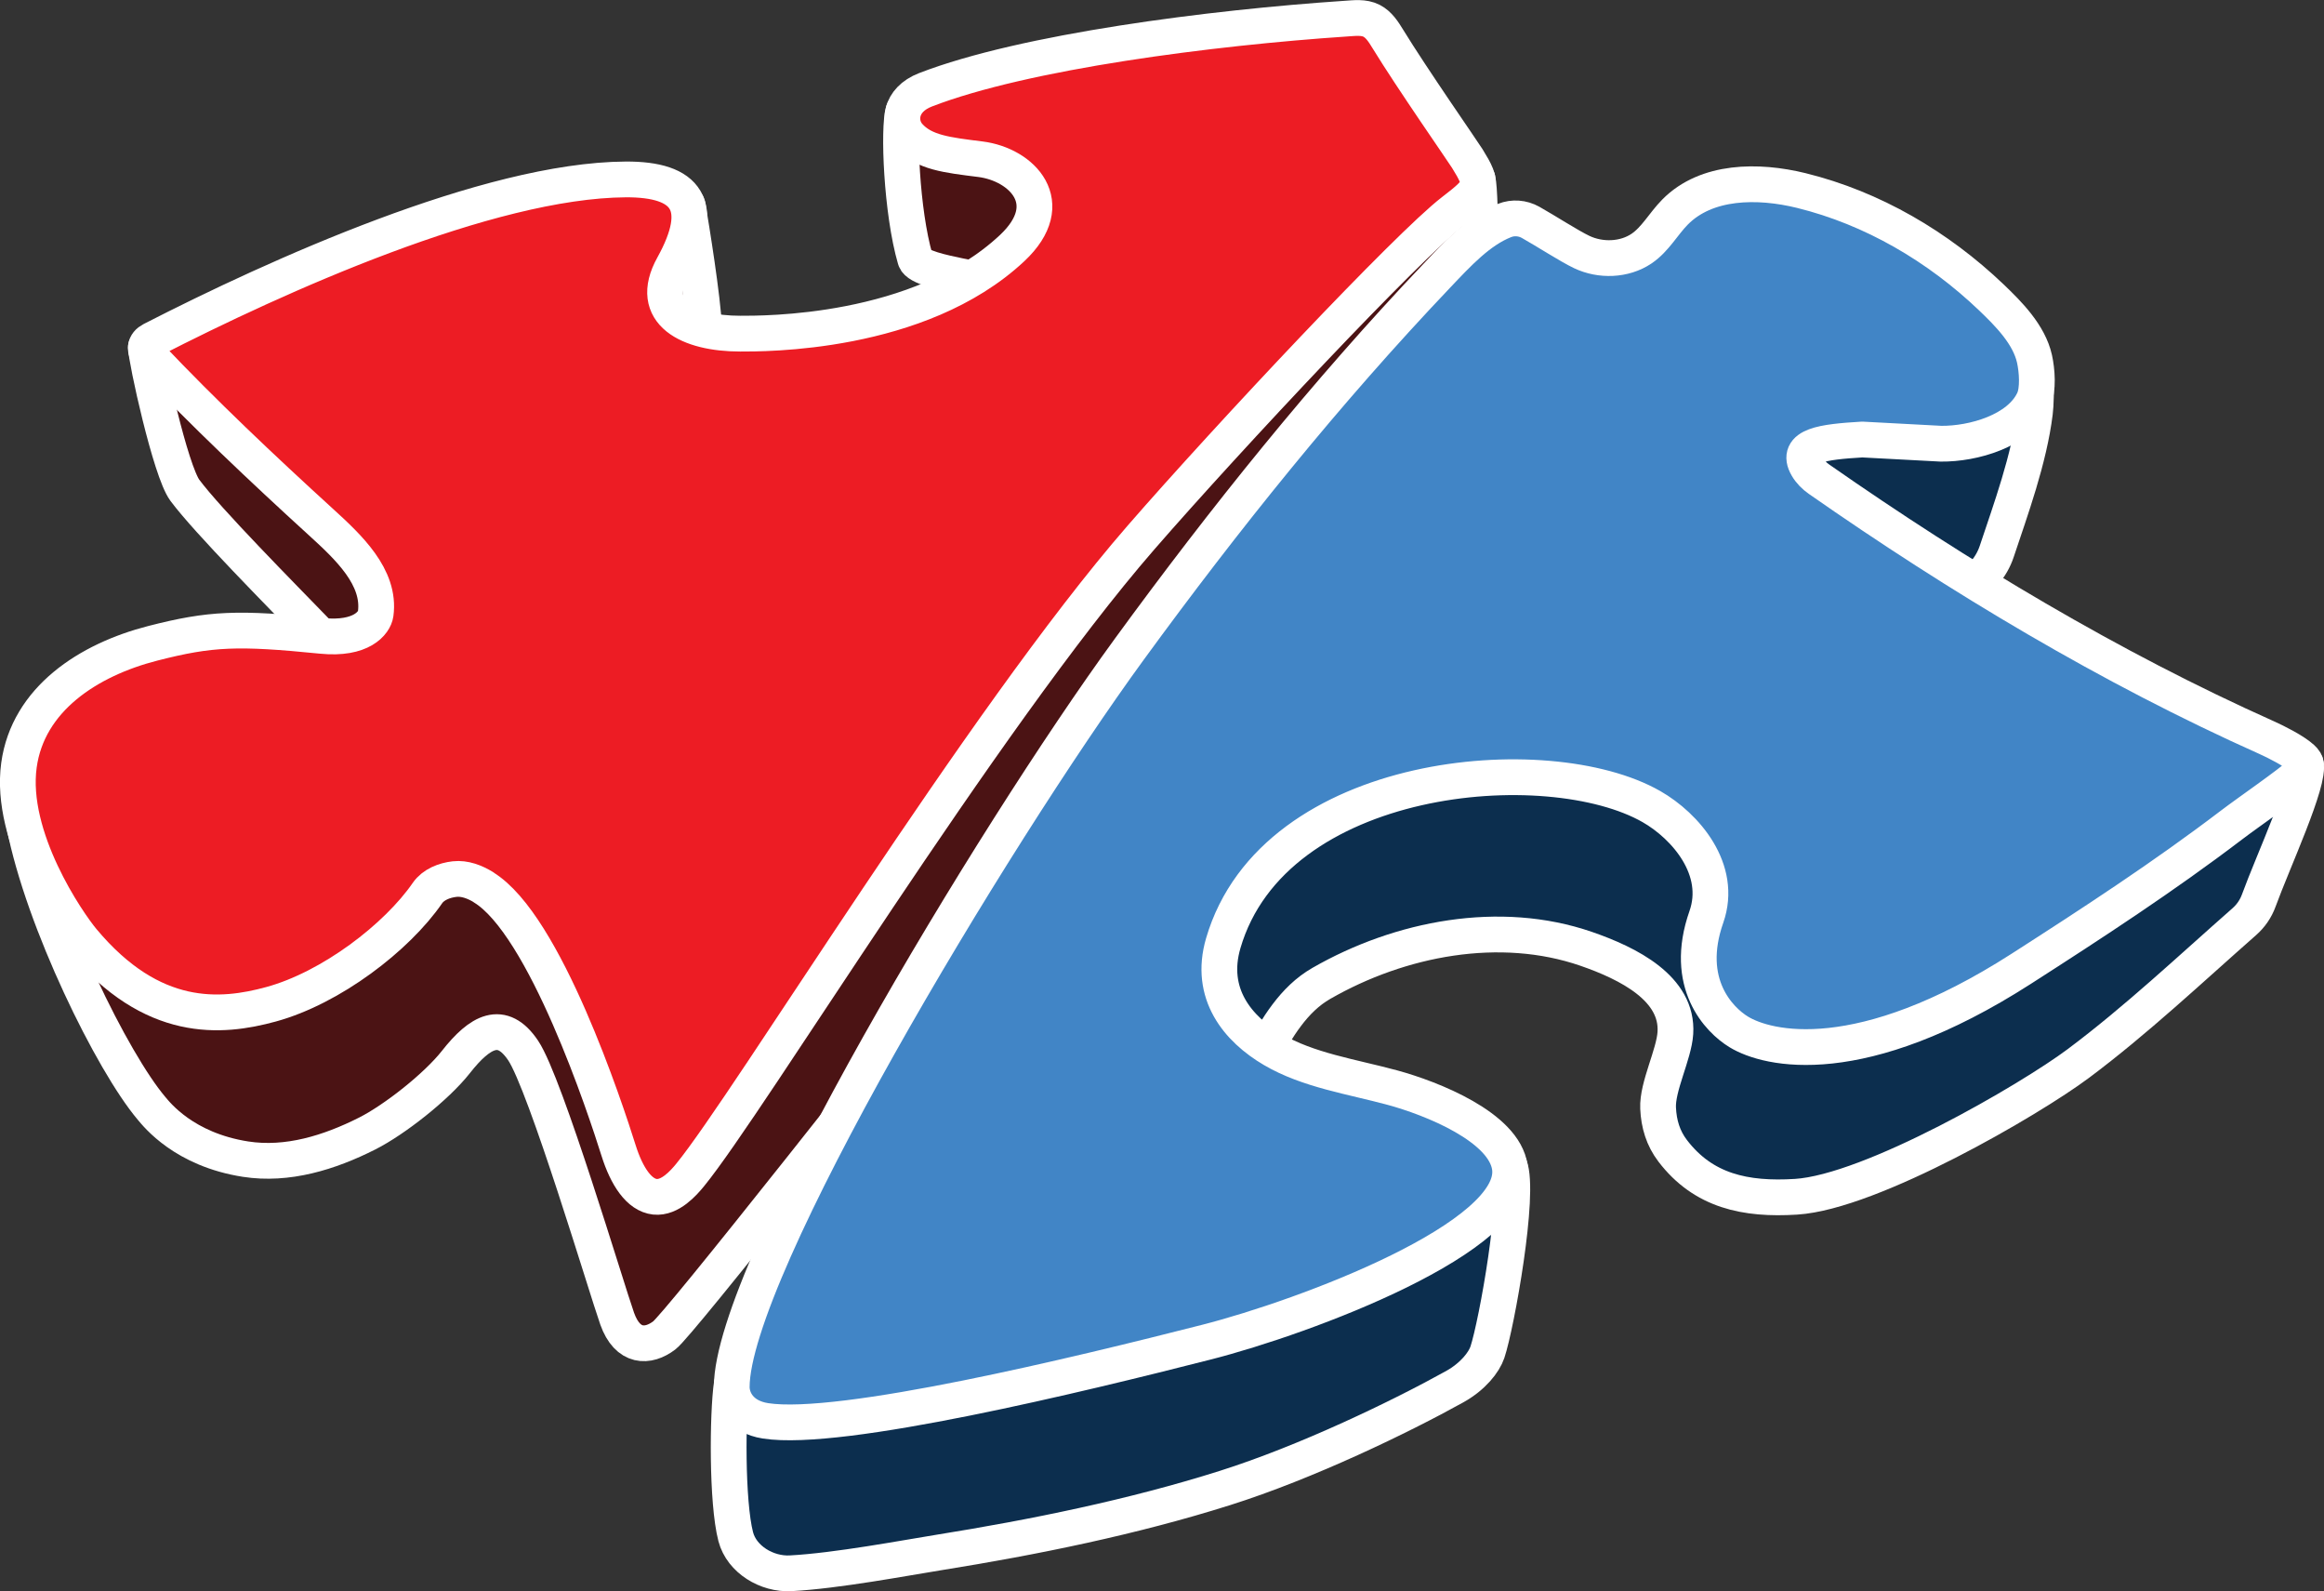 <?xml version="1.0" encoding="UTF-8"?><svg id="Layer_2" xmlns="http://www.w3.org/2000/svg" viewBox="0 0 649.87 444.83"><rect x="0" y="0" width="649.87" height="444.83" fill="#333333" stroke="none"/><g id="Original"><g><g><path d="m554.84,160.27l.08-.09c1.53-1.76,2.69-3.8,3.43-6.01,3.89-11.67,9.08-25.81,10.69-38.89.49-4,.85-18.3-3.18-18.24l-64.98,11.62c-3.42.05-6.25,2.69-6.52,6.11l-2.99,37.85c-.29,3.72,2.54,6.95,6.27,7.14l34.8,5.88c6.45,1.09,13.08.02,18.84-3.08,1.77-.95,3.16-1.82,3.57-2.29Z" style="fill:#0c2e4e; stroke:#fff; stroke-linecap:round; stroke-linejoin:round; stroke-width:10px;"/><path d="m644.75,213.57c1.37,4.65-9.19,27.36-13.13,38.2-.83,2.28-2.23,4.3-4.05,5.9-15.21,13.38-30.18,27.51-46.39,39.63-13.61,10.18-57.93,35.94-78.94,37.26-14.19.89-25.92-1.62-34.5-12.84-2.69-3.52-3.88-7.52-4.08-11.93-.28-6.02,4.45-14.99,4.83-21,.8-12.45-13.06-19.44-24.97-23.55-24.07-8.3-51.96-3-74.03,9.67-15.73,9.03-17.91,31.76-33.6,40.28-.03.02-.08,0-.09-.04l-25.97-102.36s.01-.07.05-.07l131.04-17.29h0s164.43,3.44,164.43,3.44c0,0,.01,0,.02,0l39.32,14.65s.03.02.04.04Z" style="fill:#0c2e4e; stroke:#fff; stroke-linecap:round; stroke-linejoin:round; stroke-width:10px;"/><path d="m407.83,324.21l-184.67,51.67-18.56,11.22c-1.17,8.13-1.39,32.84,1.14,42.5,1.67,6.36,8.72,10.57,15.33,10.22,13-.69,32.04-4.31,41.53-5.83,26.65-4.27,54.15-9.87,79.89-18,22.93-7.24,49.31-20.01,64.28-28.33,5.14-2.86,8.22-6.83,9.17-9.67,2.55-7.65,9.2-44.44,6.18-52.11l-14.29-1.67Z" style="fill:#0c2e4e; stroke:#fff; stroke-linecap:round; stroke-linejoin:round; stroke-width:10px;"/></g><g><path d="m6.72,230.36c5.28,27.18,24.71,66.52,35.61,79.43,1.55,1.84,9.17,11.58,26.33,14.25,11.71,1.82,23.44-1.82,34.02-7.16,7.7-3.89,19.43-13.15,24.82-20.01,6.72-8.56,12.89-11.99,18.79-3.2,6.29,9.37,23.36,66.72,26.29,74.96s8.66,8.12,13.18,4.68c8.32-6.34,219.89-279.14,227.54-286.18.69-.64,1-32.39-.1-36.99l-30.9-11.57L6.72,230.36Z" style="fill:#4b1314; stroke:#fff; stroke-linecap:round; stroke-linejoin:round; stroke-width:10px;"/><path d="m154.97,78.13l8.22,27.11c.18.59,20.77.1,21.33.02l11.51-11.7c.61-.09.9-1.01.88-1.68-.38-8.62-3.55-28.14-4.61-34.36-.14-.83-.96-1.29-1.66-.94l-20.79.88c-.54.27-15.07,20.04-14.89,20.67Z" style="fill:#4b1314; stroke:#fff; stroke-linecap:round; stroke-linejoin:round; stroke-width:10px;"/><path d="m252.63,31.04c-1.47,4.66-.57,28.11,3.31,41.43.66,2.26,7.87,3.73,12.39,4.68,2.69.56,5.4.96,8.14,1.19l41.33,3.45-15.3-50.75h-49.86Z" style="fill:#4b1314; stroke:#fff; stroke-linecap:round; stroke-linejoin:round; stroke-width:10px;"/><path d="m89.16,177.23c-10.93-11.27-31.08-31.6-37.46-40.16-4.05-5.43-10.9-36.79-10.9-40.03l103.27,6.42-25.36,67.68-7.53,26.1-22.03-20.01Z" style="fill:#4b1314; stroke:#fff; stroke-linecap:round; stroke-linejoin:round; stroke-width:10px;"/></g><path d="m461.8,225.49c9.59,5.49,20,17.62,15.36,30.83-6.53,18.59,3.58,28.81,9.03,32.14,8.09,4.96,34.03,11.25,79-17.62,19.92-12.78,39.89-25.8,58.72-40.13,5.04-3.84,15.8-11.17,19.91-14.86,1.49-1.34,1.36-2.57-.12-3.92-2.17-1.98-7.18-4.53-9.92-5.75-43.52-19.44-86.04-44.94-125.12-72.22-1.33-.93-2.51-2.1-3.32-3.51-3.4-5.91,4.32-6.92,15.4-7.58l22,1.17c9.04.1,21.92-3.55,25.92-12.17,1.39-3,.97-8.36.25-11.58-1.52-6.79-7.23-12.53-12.08-17.17-14.87-14.19-33.15-24.93-53.1-29.85-12.15-2.99-26.55-2.89-35.33,6.01-3.26,3.3-5.52,7.62-9.37,10.22-4.82,3.25-11.48,3.45-16.73.95-3.5-1.66-10.16-5.98-14.29-8.29-2.23-1.25-4.91-1.47-7.29-.52-7.17,2.84-12.97,9.16-18.9,15.4-31.1,32.72-59.43,67.99-86.03,104.45-38.56,52.87-111.18,173.72-111.17,206.27,0,3.43,2.33,8.33,9.44,9.44,20.97,3.28,87.74-12.92,123.33-22,27.74-7.08,87.48-29.44,84.82-48.83-1.55-11.3-21.87-19.35-32.87-22.33-11.34-3.07-23.53-4.84-33.36-10.61-9.84-5.77-18.05-15.63-13.91-29.77,14.14-48.32,90.83-54.73,119.75-38.16Z" style="fill:#4185c6; stroke:#fff; stroke-linecap:round; stroke-linejoin:round; stroke-width:10px;"/><path d="m135.19,248.01c-2.42-1.47-5.23-2.57-8.05-2.26-2.87.32-5.96,1.52-7.6,3.9-8.57,12.44-26.98,26.52-43.74,31.1-14,3.83-33.17,5.5-52.67-17.83-4.21-5.04-20.6-28.83-17.83-49,2.53-18.47,19.36-29.45,37.42-34.08,16.25-4.17,23.83-4.42,47.25-2.08,11.11,1.11,14.74-3.65,15.08-6.17,1.4-10.27-7.67-18.69-15.33-25.67-16.27-14.83-33.08-30.71-47.92-46.4-1.53-1.62-1.38-3.45.65-4.49,34.86-17.87,94.03-44.64,132.52-44.87,17.2-.1,22.62,7.29,13.23,24.23-7.28,13.12,4.47,18.88,18.76,18.88,6.17,0,50.04.46,76.06-23.9,13.43-12.58,2.73-23.41-8.87-24.86-9.26-1.16-15.83-1.86-20.01-6.58-3.08-3.48-2.67-10,4.67-12.83,27.66-10.69,79.83-17.36,117.54-19.89,2.44-.16,5.02-.51,7.19.6,2.04,1.05,3.33,3.09,4.53,5.05,6.74,11.01,21.09,31.61,22.24,33.47,4.67,7.54,4.25,8.36-4,14.71-12.61,9.71-62.54,62.81-87.28,91.26-44.44,51.11-109.65,158.16-126.07,178.2-1.81,2.21-5.59,6.51-9.82,6.06-4.37-.47-7.86-5.61-10.17-12.95-3.6-11.46-20.58-63.17-37.79-73.57Z" style="fill:#ed1c24; stroke:#fff; stroke-linecap:round; stroke-linejoin:round; stroke-width:10px;"/></g></g></svg>